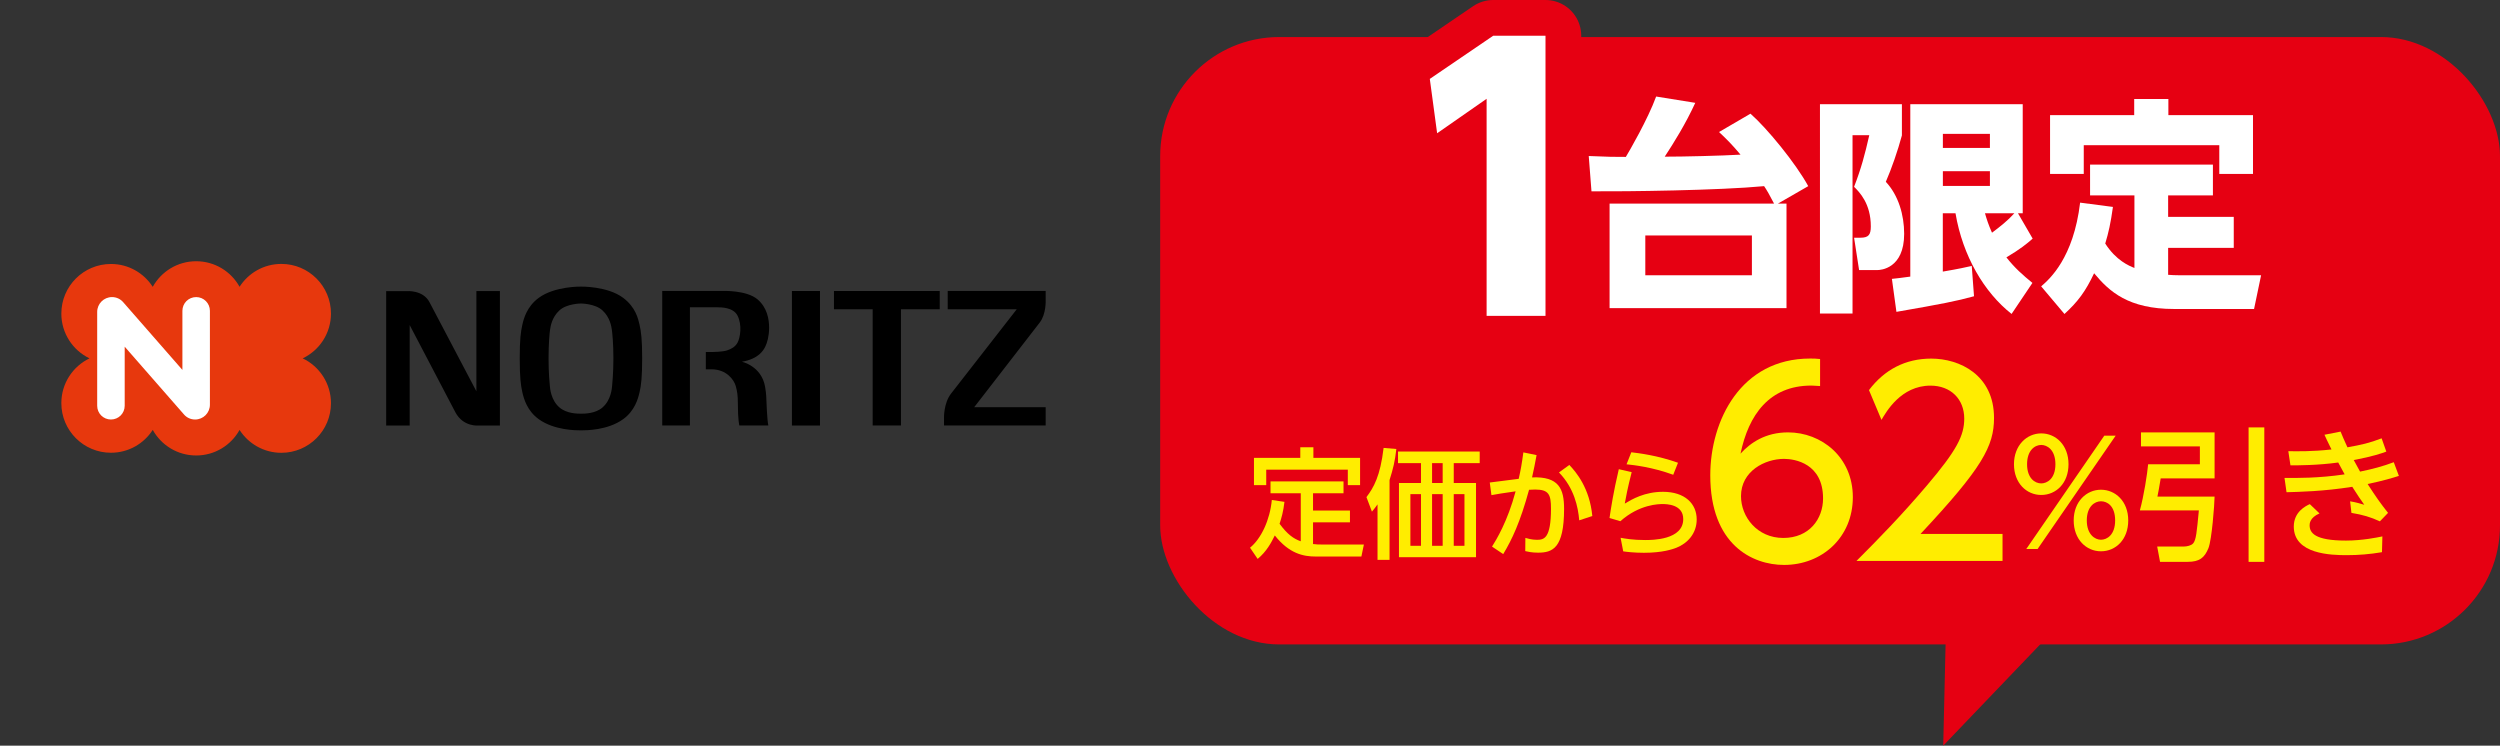 <?xml version="1.0" encoding="UTF-8"?>
<svg id="_レイヤー_1" data-name="レイヤー_1" xmlns="http://www.w3.org/2000/svg" width="419.83" height="125.22" version="1.1" viewBox="0 0 419.83 125.22">
  <rect x="0" y="0" width="419.83" height="125.22" fill="#333333" stroke="none"/>
  <!-- Generator: Adobe Illustrator 30.0.0, SVG Export Plug-In . SVG Version: 2.1.1 Build 123)  -->
  <defs>
    <style>
      .st0, .st1 {
        fill: none;
      }

      .st2 {
        fill: #fff;
      }

      .st3 {
        fill: #ffed00;
      }

      .st4 {
        fill: #e7380d;
      }

      .st5 {
        fill: #e60012;
      }

      .st1 {
        stroke: #e60012;
        stroke-linejoin: round;
        stroke-width: 12px;
      }
    </style>
  </defs>
  <rect class="st0" y="25.78" width="175.09" height="66.72"/>
  <g>
    <path class="st4" d="M50.85,60.17c2.8-1.34,4.73-4.2,4.73-7.52,0-4.6-3.73-8.33-8.33-8.33-2.95,0-5.54,1.53-7.02,3.84-1.42-2.56-4.15-4.29-7.29-4.29s-5.87,1.74-7.29,4.3c-1.48-2.31-4.07-3.84-7.02-3.84-4.6,0-8.33,3.73-8.33,8.33,0,3.31,1.93,6.18,4.73,7.52-2.8,1.34-4.73,4.21-4.73,7.52,0,4.6,3.73,8.33,8.33,8.33,2.95,0,5.54-1.53,7.02-3.84,1.42,2.56,4.15,4.3,7.29,4.3s5.87-1.73,7.29-4.29c1.48,2.31,4.07,3.84,7.02,3.84,4.6,0,8.33-3.73,8.33-8.33,0-3.31-1.93-6.18-4.73-7.52Z"/>
    <path class="st2" d="M35.25,52.2v15.76c0,1.38-1.11,2.49-2.49,2.49-.76,0-1.45-.34-1.9-.89l-9.92-11.34v9.92c0,1.28-1.03,2.31-2.31,2.31s-2.31-1.03-2.31-2.31v-15.76c0-1.38,1.12-2.49,2.49-2.49.75,0,1.42.33,1.87.85l9.95,11.38v-9.92c0-1.28,1.03-2.31,2.31-2.31s2.31,1.03,2.31,2.31Z"/>
    <path d="M97.56,72.27c-.81,0-4.48,0-7.08-1.87-1.95-1.41-2.5-3.39-2.76-4.52-.26-1.14-.44-2.48-.44-5.71s.17-4.42.44-5.64c.22-.99.75-3.05,2.76-4.52,2.69-1.97,7.08-1.88,7.08-1.88,0,0,4.46-.09,7.08,1.88,2.11,1.58,2.53,3.53,2.76,4.52.27,1.22.44,2.47.44,5.64s-.17,4.57-.44,5.71c-.26,1.12-.81,3.11-2.76,4.52-2.6,1.88-6.27,1.87-7.08,1.87ZM101.17,68.43c1.46-1.24,1.59-3.27,1.62-3.61.03-.34.22-2.2.22-4.65s-.18-4.24-.26-4.78c-.08-.53-.28-2.07-1.58-3.27-1.25-1.15-3.61-1.15-3.61-1.15,0,0-2.36,0-3.61,1.15-1.3,1.19-1.5,2.74-1.58,3.27-.08.54-.25,2.32-.25,4.78s.18,4.31.22,4.65c.03.34.16,2.37,1.62,3.61,1.21,1.03,2.97,1.04,3.61,1.04s2.4-.01,3.61-1.04ZM64.84,71.46h3.96v-16.87s6.86,13.11,7.67,14.64c1.32,2.5,3.88,2.23,3.88,2.23h3.6v-22.58h-3.95v16.83s-6.96-13.21-7.88-14.97c-1.09-2.09-3.83-1.85-3.83-1.85h-3.44v22.58ZM120.53,51.61c.51,0,2.57-.02,3.3,1.35.84,1.58.48,3.78.01,4.61-.37.66-1,1.03-1.77,1.28-.73.24-2.34.26-2.34.26h-1.2v2.91h.96c2.54,0,3.79,1.8,4.07,2.82.24.87.35,1.58.35,2.91,0,2.81.25,3.7.25,3.7h4.87c-.21-.8-.33-4.32-.33-4.32,0,0,0-.96-.22-2.2-.63-3.5-3.9-4.18-3.9-4.18,2.81-.48,3.61-1.9,3.92-2.51.32-.63.65-1.76.66-3.16,0-1.47-.32-3.42-1.95-4.81-1.85-1.57-5.81-1.41-5.81-1.41h-10.19v22.59h4.65v-19.85h4.67ZM137.7,71.46v-22.59h-4.71v22.59h4.71ZM157.81,48.87h-17.76v3.07h6.5v19.51h4.75v-19.51h6.51v-3.07ZM159.13,51.94h11.61s-10.11,12.98-11.03,14.16c-1.25,1.61-1.18,4.05-1.18,4.05v1.3h17.07v-3.07h-12s10.09-13.04,11-14.21c1.12-1.44,1-3.78,1-3.78v-1.53h-16.45v3.08Z"/>
  </g>
  <rect class="st5" x="194.83" y="6.22" width="225" height="102" rx="20" ry="20"/>
  <g>
    <path class="st1" d="M250.76,6h8.78v47.04h-9.89V16.59l-8.31,5.79-1.23-9.13,10.65-7.25Z"/>
    <path class="st1" d="M293.97,19.1c2.77,2.43,7.6,8.32,9.69,12.16l-5.09,2.93h1.44v17.55h-29.71v-17.55h27.62c-.72-1.41-1.25-2.32-1.67-2.93-7.6.72-23.14.91-28.99.87l-.46-5.93c3.38.15,4.25.15,6.23.15.53-.87,3.69-6.31,5.09-10.14l6.57,1.06c-1.6,3.5-3.61,6.73-5.13,9.04,3.15,0,9.5-.15,12.73-.34-1.44-1.71-2.28-2.55-3.61-3.8l5.28-3.08ZM294.2,39.54h-17.9v6.69h17.9v-6.69Z"/>
    <path class="st1" d="M305.64,17.5h13.75v5.24c-.68,2.55-1.75,5.62-2.7,7.79,2.13,2.28,3.08,5.59,3.08,8.74,0,5.89-4.03,6.08-4.45,6.08h-3.12l-.84-5.43h1.06c1.37,0,1.75-.49,1.75-1.9,0-3.84-1.9-5.74-2.81-6.65,1.18-3.04,1.82-5.43,2.55-8.66h-2.81v29.94h-5.47V17.5ZM317.72,46.83c.8-.08,1.41-.15,3.08-.38v-28.95h18.88v18.31h-.8l2.47,4.26c-.95.84-2.05,1.75-4.41,3.15,1.41,1.79,2.74,2.96,4.37,4.29l-3.5,5.21c-4.6-3.61-8.21-9.73-9.42-16.91h-2.13v9.8c2.89-.49,3.8-.72,4.86-.95l.38,5.09c-2.89.8-5.36,1.29-13.03,2.62l-.76-5.55ZM326.27,22.48v2.36h7.9v-2.36h-7.9ZM326.27,28.75v2.47h7.9v-2.47h-7.9ZM333.34,35.81c.3,1.03.57,1.9,1.18,3.27,1.41-1.06,2.62-2.01,3.76-3.27h-4.94Z"/>
    <path class="st1" d="M358.44,32.81h-7.45v-5.17h20.63v5.17h-7.52v3.61h11.02v5.21h-11.02v4.52c.65.04,1.03.08,2.05.08h13.56l-1.18,5.66h-13.41c-7.71,0-10.9-2.93-13.45-6-1.44,3.04-2.7,4.75-4.98,6.84l-3.91-4.64c1.41-1.22,5.43-4.75,6.54-14.06l5.51.72c-.38,2.74-.72,4.25-1.29,6.15,1.82,2.85,4.03,3.76,4.9,4.1v-12.2ZM364.14,16.63v2.7h14.21v9.88h-5.66v-4.83h-22.76v4.83h-5.66v-9.88h14.13v-2.7h5.74Z"/>
  </g>
  <g>
    <path class="st2" d="M250.76,6h8.78v47.04h-9.89V16.59l-8.31,5.79-1.23-9.13,10.65-7.25Z"/>
    <path class="st2" d="M293.97,19.1c2.77,2.43,7.6,8.32,9.69,12.16l-5.09,2.93h1.44v17.55h-29.71v-17.55h27.62c-.72-1.41-1.25-2.32-1.67-2.93-7.6.72-23.14.91-28.99.87l-.46-5.93c3.38.15,4.25.15,6.23.15.53-.87,3.69-6.31,5.09-10.14l6.57,1.06c-1.6,3.5-3.61,6.73-5.13,9.04,3.15,0,9.5-.15,12.73-.34-1.44-1.71-2.28-2.55-3.61-3.8l5.28-3.08ZM294.2,39.54h-17.9v6.69h17.9v-6.69Z"/>
    <path class="st2" d="M305.64,17.5h13.75v5.24c-.68,2.55-1.75,5.62-2.7,7.79,2.13,2.28,3.08,5.59,3.08,8.74,0,5.89-4.03,6.08-4.45,6.08h-3.12l-.84-5.43h1.06c1.37,0,1.75-.49,1.75-1.9,0-3.84-1.9-5.74-2.81-6.65,1.18-3.04,1.82-5.43,2.55-8.66h-2.81v29.94h-5.47V17.5ZM317.72,46.83c.8-.08,1.41-.15,3.08-.38v-28.95h18.88v18.31h-.8l2.47,4.26c-.95.84-2.05,1.75-4.41,3.15,1.41,1.79,2.74,2.96,4.37,4.29l-3.5,5.21c-4.6-3.61-8.21-9.73-9.42-16.91h-2.13v9.8c2.89-.49,3.8-.72,4.86-.95l.38,5.09c-2.89.8-5.36,1.29-13.03,2.62l-.76-5.55ZM326.27,22.48v2.36h7.9v-2.36h-7.9ZM326.27,28.75v2.47h7.9v-2.47h-7.9ZM333.34,35.81c.3,1.03.57,1.9,1.18,3.27,1.41-1.06,2.62-2.01,3.76-3.27h-4.94Z"/>
    <path class="st2" d="M358.44,32.81h-7.45v-5.17h20.63v5.17h-7.52v3.61h11.02v5.21h-11.02v4.52c.65.04,1.03.08,2.05.08h13.56l-1.18,5.66h-13.41c-7.71,0-10.9-2.93-13.45-6-1.44,3.04-2.7,4.75-4.98,6.84l-3.91-4.64c1.41-1.22,5.43-4.75,6.54-14.06l5.51.72c-.38,2.74-.72,4.25-1.29,6.15,1.82,2.85,4.03,3.76,4.9,4.1v-12.2ZM364.14,16.63v2.7h14.21v9.88h-5.66v-4.83h-22.76v4.83h-5.66v-9.88h14.13v-2.7h5.74Z"/>
  </g>
  <polyline class="st5" points="348.83 101.72 326.33 125.22 326.83 103.72"/>
  <g>
    <path class="st3" d="M218.44,82.84h-5.08v-2h12.26v2h-5.12v2.9h6.2v1.98h-6.2v3.64c.58.08.98.08,1.34.08h7.2l-.42,2.02h-7.66c-2.08,0-4.46-.48-6.88-3.54-.6,1.22-1.38,2.7-2.88,3.94l-1.28-1.88c1.9-1.56,3.34-4.68,3.66-8.02l2.12.32c-.2,1.68-.48,2.62-.82,3.68,1.3,1.76,2.32,2.5,3.56,2.94v-8.06ZM220.56,75.11v1.78h7.84v4.58h-2.06v-2.6h-13.7v2.6h-2.06v-4.58h7.78v-1.78h2.2Z"/>
    <path class="st3" d="M233.35,94.02h-2.02v-9.32c-.36.52-.52.72-.94,1.22l-.92-2.44c1.2-1.58,2.32-3.5,2.88-8.26l2.14.18c-.22,2.02-.54,3.32-1.14,5.22v13.4ZM248.49,77.77h-4.36v3.34h3.74v12.46h-12.94v-12.46h3.7v-3.34h-3.86v-1.94h13.72v1.94ZM238.63,82.98h-1.78v8.68h1.78v-8.68ZM242.27,77.77h-1.78v3.34h1.78v-3.34ZM242.27,82.98h-1.78v8.68h1.78v-8.68ZM245.93,82.98h-1.8v8.68h1.8v-8.68Z"/>
    <path class="st3" d="M258.04,76.43c-.28,1.56-.44,2.28-.76,3.74,4.5-.18,5.38,1.9,5.38,5.28,0,6.64-1.94,7.36-4.38,7.36-1,0-1.7-.16-2.14-.26l.02-2.22c.38.1,1.06.32,1.94.32,1.18,0,2.36-.2,2.36-5.22,0-2.36-.34-3.22-2.66-3.22-.4,0-.78.02-1.02.04-1.5,5.48-2.86,8.34-4.34,10.8l-1.88-1.26c.7-1.12,2.6-4.18,3.96-9.28-2.14.3-3.2.48-4.06.64l-.28-2.12,4.86-.62c.34-1.5.52-2.5.78-4.44l2.22.46ZM265.2,87.38c-.18-2.24-.86-5.44-3.4-8.04l1.74-1.26c1.16,1.22,3.42,3.9,3.86,8.58l-2.2.72Z"/>
    <path class="st3" d="M274.01,79.29c-.72,2.86-.96,4.16-1.16,5.28,1.2-.72,3.32-1.98,6.42-1.98,3.68,0,5.66,2,5.66,4.64,0,2.36-1.54,4.02-3.42,4.76-.64.24-2.3.84-5.44.84-1.68,0-2.94-.16-3.48-.24l-.44-2.28c.74.14,2.08.38,4.12.38,1.16,0,6.4,0,6.4-3.52,0-2.52-2.88-2.52-3.46-2.52s-3.86,0-7.1,2.88l-1.82-.54c.26-1.78.66-4.36,1.56-8.2l2.16.5ZM280.99,79.73c-3.56-1.3-6.56-1.62-7.84-1.76l.8-2.02c1.32.16,4.34.52,7.84,1.76l-.8,2.02Z"/>
    <path class="st3" d="M305.65,64.83c-.97-.04-1.05-.08-1.47-.08-7.06,0-10.54,4.92-11.89,11.43,1.68-1.85,4.2-3.57,7.98-3.57,5.59,0,10.88,4.12,10.88,10.88s-5.17,11.38-11.55,11.38c-5.33,0-12.39-3.4-12.39-15.04,0-9.2,5.12-19.62,16.76-19.62.59,0,.97,0,1.68.08v4.54ZM299.6,77.06c-3.23,0-7.23,2.06-7.23,6.26,0,3.49,2.73,7.02,7.1,7.02s6.68-3.19,6.68-6.64c0-5.88-4.75-6.64-6.55-6.64Z"/>
    <path class="st3" d="M336.29,89.66v4.54h-24.53c3.65-3.65,7.52-7.6,11.8-12.64,5.08-5.97,6.3-8.44,6.3-11.26,0-3.28-2.27-5.54-5.67-5.54-4.96,0-7.44,4.41-8.23,5.75l-2.1-5c2.6-3.44,6.13-5.29,10.46-5.29,4.75,0,10.54,2.73,10.54,9.96,0,4.75-1.97,8.4-12.35,19.49h13.78Z"/>
    <path class="st3" d="M342.79,72.78c2.45,0,4.58,1.97,4.58,5.18s-2.11,5.16-4.58,5.16-4.58-1.99-4.58-5.16,2.14-5.18,4.58-5.18ZM353.39,73.16h1.9l-13.11,19.03h-1.9l13.1-19.03ZM342.79,81.18c.98,0,2.38-.79,2.38-3.22s-1.39-3.24-2.38-3.24c-1.06,0-2.38.89-2.38,3.24s1.32,3.22,2.38,3.22ZM352.82,82.24c2.42,0,4.58,1.94,4.58,5.16s-2.11,5.18-4.58,5.18-4.58-1.99-4.58-5.18,2.16-5.16,4.58-5.16ZM352.82,90.64c.98,0,2.38-.79,2.38-3.24s-1.34-3.22-2.38-3.22-2.38.86-2.38,3.22,1.37,3.24,2.38,3.24Z"/>
    <path class="st3" d="M359.54,72.61h12.36v7.73h-9.05c-.19,1.22-.46,2.64-.55,3.05h9.6c-.02,1.37-.46,7.22-1.03,8.66-.67,1.63-1.51,2.3-3.5,2.3h-4.63l-.48-2.57h4.46c.55,0,1.27-.17,1.58-.53.5-.6.6-1.82.96-5.54h-9.91c.67-2.4,1.25-6.14,1.39-7.75h8.69v-3h-9.89v-2.35ZM377.61,71.77h2.64v22.59h-2.64v-22.59Z"/>
    <path class="st3" d="M402.88,79.91c-1.15.36-2.62.82-5.28,1.37,1.46,2.26,2.14,3.22,3.43,4.85l-1.37,1.42c-1.58-.72-2.86-1.1-4.78-1.42l-.22-1.94c.96.14,2.04.48,2.38.58-.55-.77-1.13-1.61-2.02-3.02-4.78.77-9.1.86-11.04.91l-.34-2.4c1.97.02,5.81.05,10.1-.6-.36-.67-.94-1.73-1.08-1.99-3.43.48-6.82.48-8.02.48l-.36-2.38c1.56.02,3.98.07,7.25-.29-.77-1.58-.86-1.75-1.18-2.47l2.71-.53c.38.96.48,1.13,1.15,2.64,2.38-.43,3.7-.72,5.74-1.51l.79,2.23c-.79.29-2.28.82-5.47,1.42.36.65.94,1.75,1.06,1.94,2.11-.43,3.91-.91,5.66-1.58l.86,2.3ZM400.01,92.73c-2.02.34-3.89.5-5.93.5-2.57,0-8.88-.14-8.88-4.8,0-2.5,2.04-3.48,2.69-3.77l1.63,1.56c-1.66.72-1.66,1.75-1.66,1.99,0,1.27.86,2.57,6.1,2.57,2.78,0,5.28-.53,6.12-.7l-.07,2.64Z"/>
  </g>
</svg>